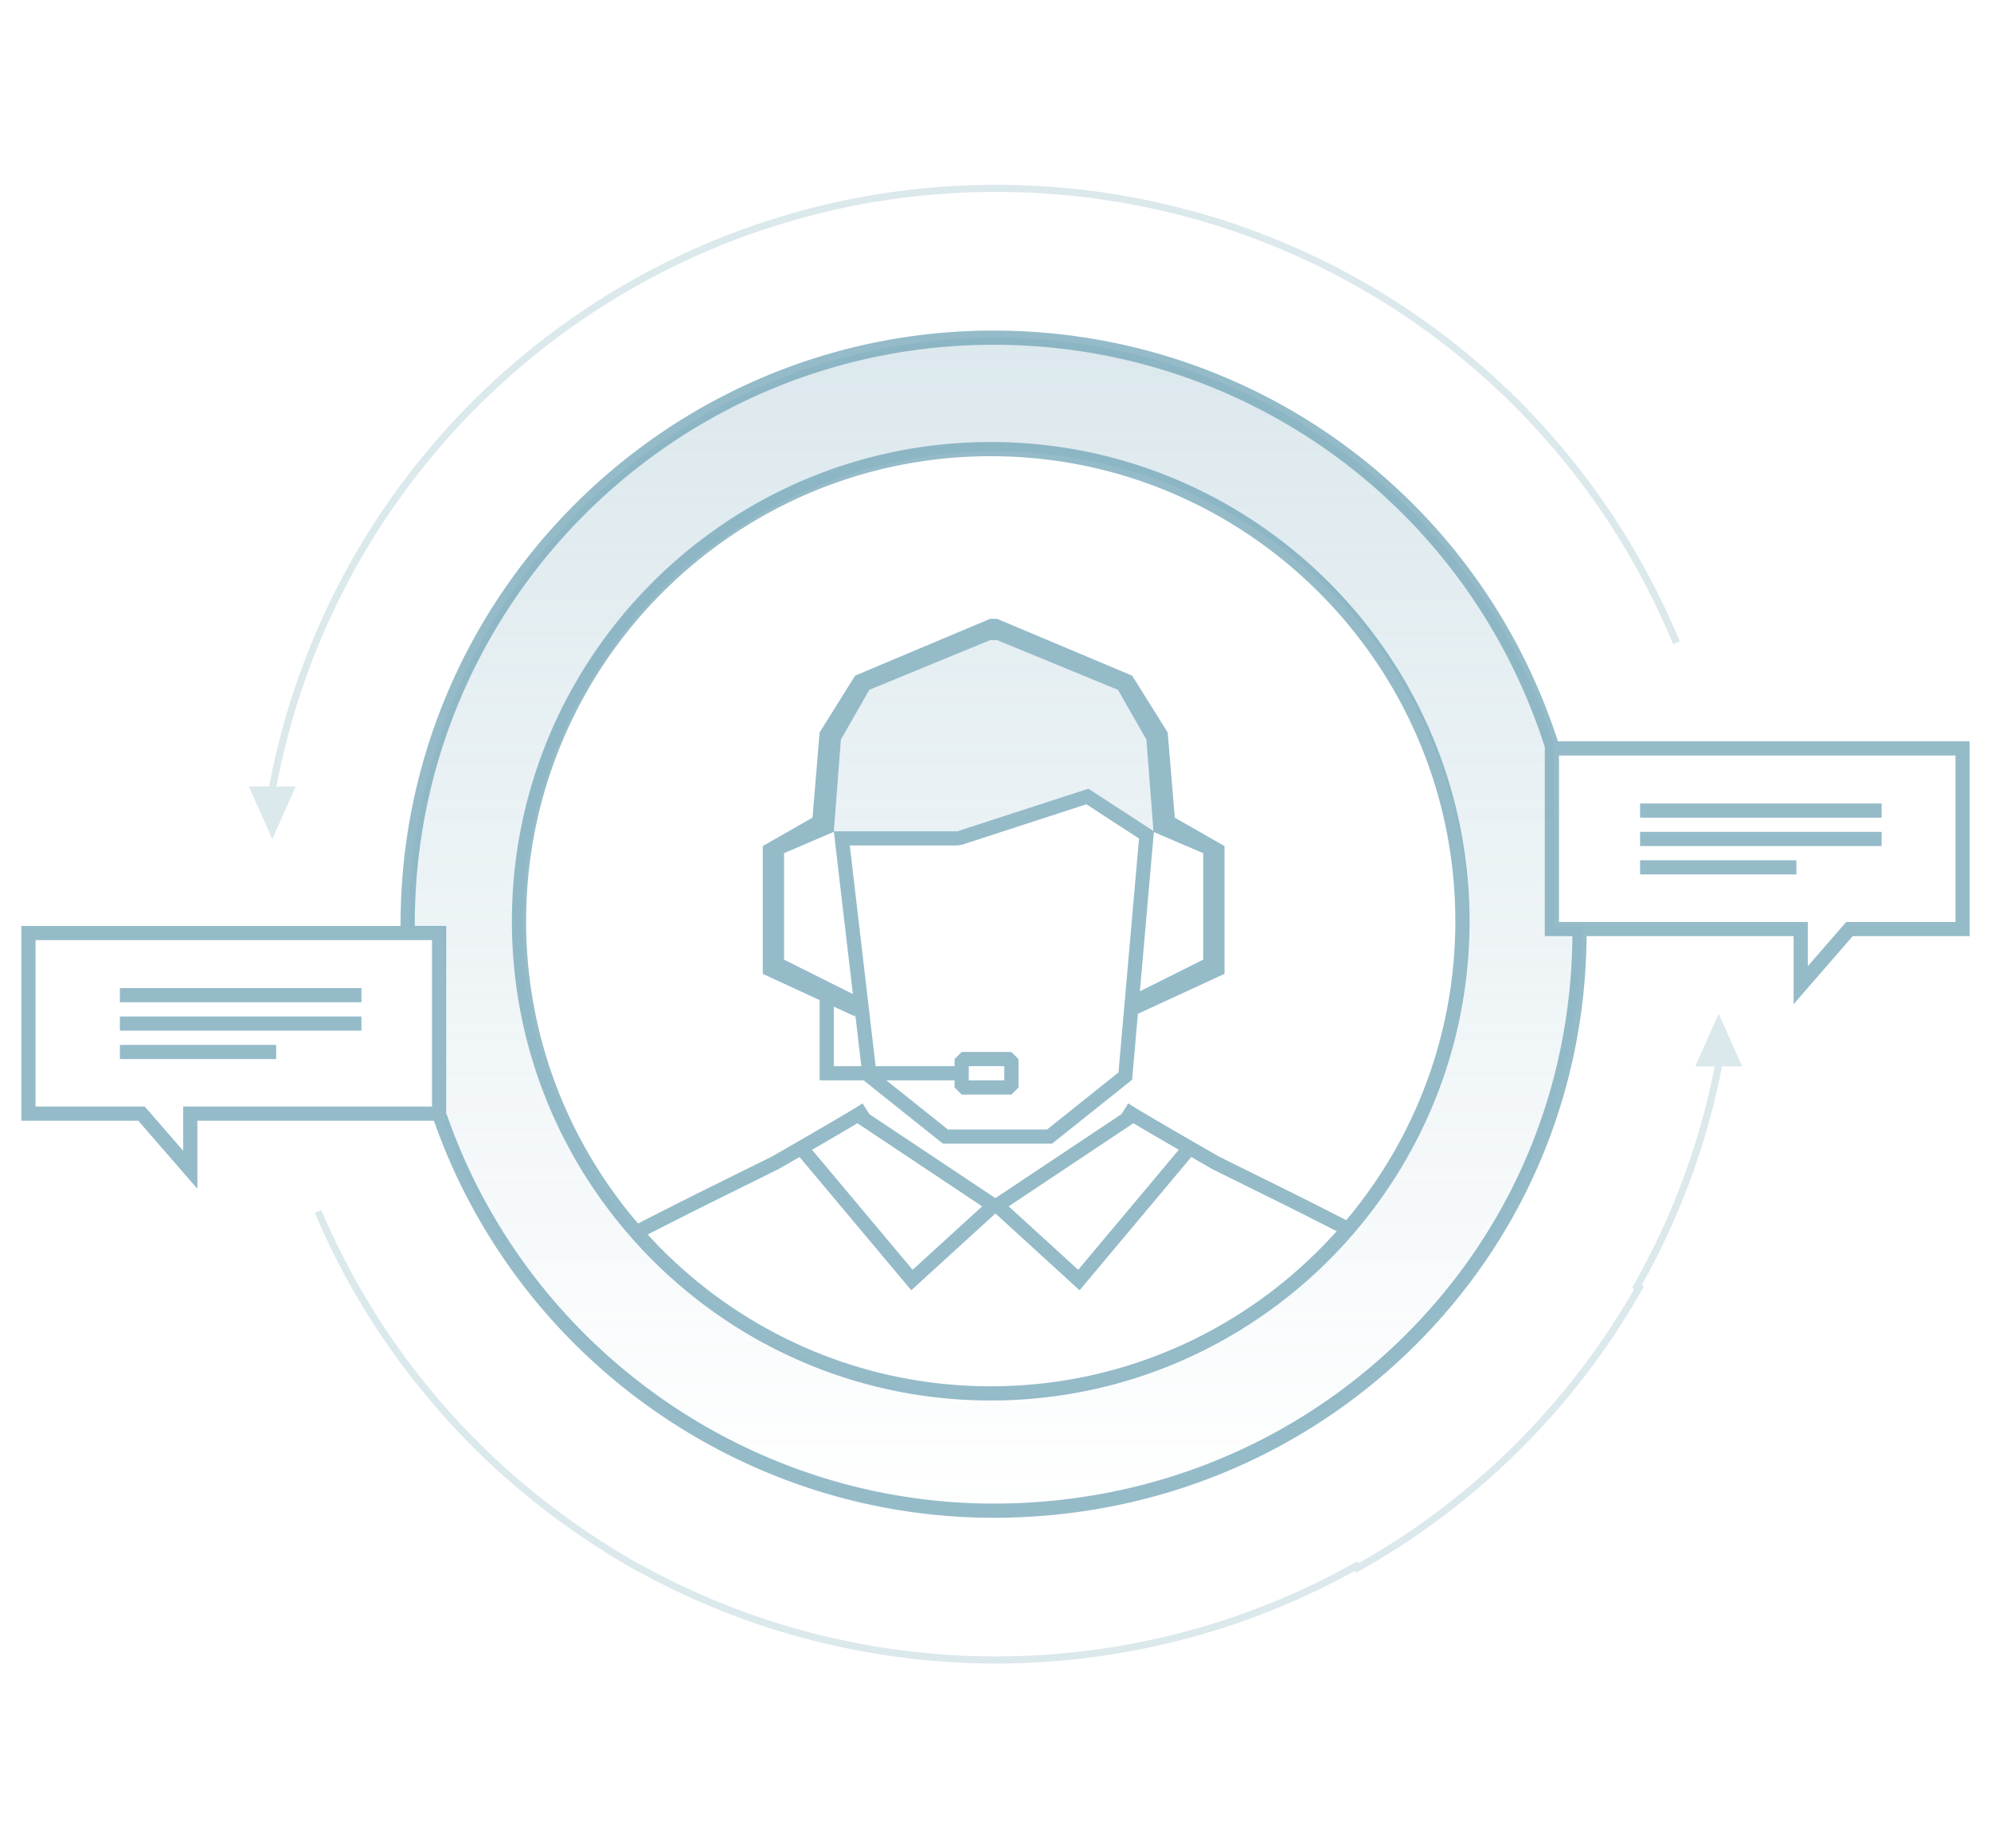 <svg xmlns="http://www.w3.org/2000/svg" viewBox="0 0 280 260"><linearGradient id="a" gradientUnits="userSpaceOnUse" x1="140" y1="212.5" x2="140" y2="47.5"><stop offset=".002" stop-color="#71a4b7" stop-opacity="0"/><stop offset="1" stop-color="#71a4b7" stop-opacity=".25"/></linearGradient><path fill-rule="evenodd" clip-rule="evenodd" fill="url(#a)" d="M140.006 212.5c-35.918 0-66.459-22.961-77.787-55h.287v-27h-4.987c-.001-.168-.013-.332-.013-.5 0-45.563 36.937-82.5 82.5-82.5 36.701 0 67.789 23.972 78.5 57.107V130.5h3.987c-.27 45.332-37.091 82-82.487 82zm0-149c-36.727 0-66.5 29.773-66.5 66.5 0 36.727 29.773 66.5 66.5 66.5 36.727 0 66.5-29.773 66.5-66.5 0-36.727-29.773-66.5-66.5-66.5zm-5.162 53.433h-17.575l.993-12.901 3.996-6.991 16.983-6.991h.999l16.983 6.991 3.996 6.991.989 12.854-9.136-5.945-18.228 5.992z"/><path opacity=".25" fill-rule="evenodd" clip-rule="evenodd" fill="#71A4B7" d="M242.174 150.003a103.166 103.166 0 01-11.288 30.762l.309.178-.244.431a104.236 104.236 0 01-39.838 39.634l-.43.241-.162-.282c-15.358 8.529-32.791 13.034-50.45 13.034-17.353 0-34.518-4.357-49.673-12.605l-.001.003-.449-.211a104.565 104.565 0 01-6.693-4.061 102.627 102.627 0 01-2.375-1.599c-16.273-11.289-28.917-26.811-36.61-44.919l.92-.39c7.618 17.933 20.142 33.308 36.216 44.459.82.568 1.605 1.097 2.397 1.614a104.082 104.082 0 006.231 3.801l.414.193c15.114 8.32 32.274 12.717 49.624 12.717 17.653 0 35.078-4.546 50.391-13.146l.431-.243.161.281a103.21 103.21 0 0038.781-38.582l-.307-.177.244-.431a102.166 102.166 0 0011.379-30.702h-2.737l3.293-7.41 3.293 7.41h-2.827zM140.073 26.997c-49.496 0-91.969 35.141-101.2 83.627h2.712l-3.293 7.41-3.293-7.41h2.853c9.246-49.054 52.18-84.626 102.22-84.626 42.236 0 79.976 25.208 96.147 64.221l-.923.382c-16.015-38.638-53.393-63.604-95.223-63.604z"/><path opacity=".75" fill-rule="evenodd" clip-rule="evenodd" fill="#71A4B7" d="M275.003 131.683h-14.451l-4.805 5.535-3.507 4.04v-9.575h-29.11c-.177 21.987-8.824 42.514-24.417 57.866-15.691 15.446-36.634 23.953-58.972 23.953-35.019 0-66.546-22.146-78.451-55.107l-.269-.745H27.76v9.575l-3.507-4.04-4.805-5.535H2.999v-27.404h53.335V130c0-46.043 37.416-83.501 83.406-83.501 36.194 0 68.057 23.138 79.286 57.575l.066.204h57.909v27.404h-1.998zm-270.006.559v23.41H20.36l5.403 6.223v-6.223h34.99v-23.41H4.997zm212.252-.559v-26.61l-.124-.379c-10.96-33.614-42.059-56.197-77.385-56.197-44.888 0-81.408 36.562-81.408 81.504v.244h4.418v26.56l.079-.028.339.939c11.62 32.173 42.392 53.788 76.572 53.788 21.81 0 42.256-8.303 57.57-23.378 15.21-14.973 23.645-34.996 23.821-56.443h-3.882zm57.754-25.408h-55.756v23.41h34.99v6.223l5.403-6.223h15.363v-23.41zm-44.351 10.742h33.967v1.997h-33.967v-1.997zm0-3.995h33.967v1.997h-33.967v-1.997zm21.978 9.987h-21.979v-1.997h21.979v1.997zm-113.302 73.992c-37.129 0-67.336-30.241-67.336-67.413s30.207-67.413 67.336-67.413c37.13 0 67.337 30.241 67.337 67.413s-30.207 67.413-67.337 67.413zm65.339-67.413c0-36.07-29.311-65.416-65.339-65.416-36.027 0-65.338 29.346-65.338 65.416 0 16.222 5.942 31.072 15.743 42.516l.838-.427c5.806-2.961 7.579-3.838 11.861-5.957l6.131-3.036c1.634-.938 3.034-1.745 4.263-2.456l.065-.054.009.011c6.152-3.558 7.546-4.432 7.562-4.442l.844-.533.957 1.512 17.727 11.814 17.727-11.815.956-1.512.845.533c.015.01 1.405.882 7.563 4.441l.009-.011.06.051a1582.7 1582.7 0 004.32 2.488l6.086 3.013a819.093 819.093 0 0111.773 5.912c9.562-11.38 15.338-26.048 15.338-42.048zm-90.465 32.149l14.145 16.88 9.777-8.925-17.539-11.689c-.974.583-2.864 1.699-6.383 3.734zm27.654 7.955l9.776 8.925 14.147-16.881a541.02 541.02 0 01-6.383-3.733l-17.54 11.689zm34.814-2.178l-6.141-3.042c-1.097-.629-2.081-1.195-2.992-1.721l-15.711 18.748-11.835-10.804-11.835 10.804-15.71-18.747c-.898.518-1.863 1.073-2.94 1.691l-6.186 3.066c-4.399 2.176-6.045 2.99-11.84 5.945l-.394.201c11.957 13.109 29.156 21.348 48.242 21.348 19.309 0 36.682-8.436 48.655-21.812a820.933 820.933 0 00-11.313-5.677zm-17.458-15.626l-11.255 8.988H132.61l-11.152-8.906h-6.194v-11.293l-7.992-3.688v-17.977l6.993-3.995.999-11.985 4.995-7.99 18.982-7.99h.999l18.981 7.99 4.995 7.99.999 11.985 6.993 3.995v17.977l-12.183 5.621-.813 9.278zm-41.95-1.915h3.868l-.871-7.442v.451l-2.997-1.383v8.374zm0-32.958l-6.993 2.996v14.981l9.674 4.835-2.677-22.862-.004.05zm43.957-12.983l-3.996-6.991-16.983-6.991h-.999l-16.983 6.991-3.996 6.991-.993 12.901h17.387l18.417-5.992 9.136 5.945-.99-12.854zm7.993 30.96v-14.981l-6.94-2.973-1.967 22.406 8.907-4.452zm-16.429-21.856l-17.509 5.697-.618.098h-15.148l3.635 31.043h11.103v-.999l.999-.999h6.993l.999.999v3.995l-.999.999h-6.993l-.999-.999v-.999h-9.587l8.651 6.909h13.947l10.039-8.018 2.89-32.909-7.403-4.817zm-16.539 36.837v1.997h4.995v-1.997h-4.995zm-119.383-6.989h33.967v1.997H16.861v-1.997zm0-3.995h33.967v1.997H16.861v-1.997zm21.978 9.987H16.861v-1.997H38.84v1.997z"/></svg>
